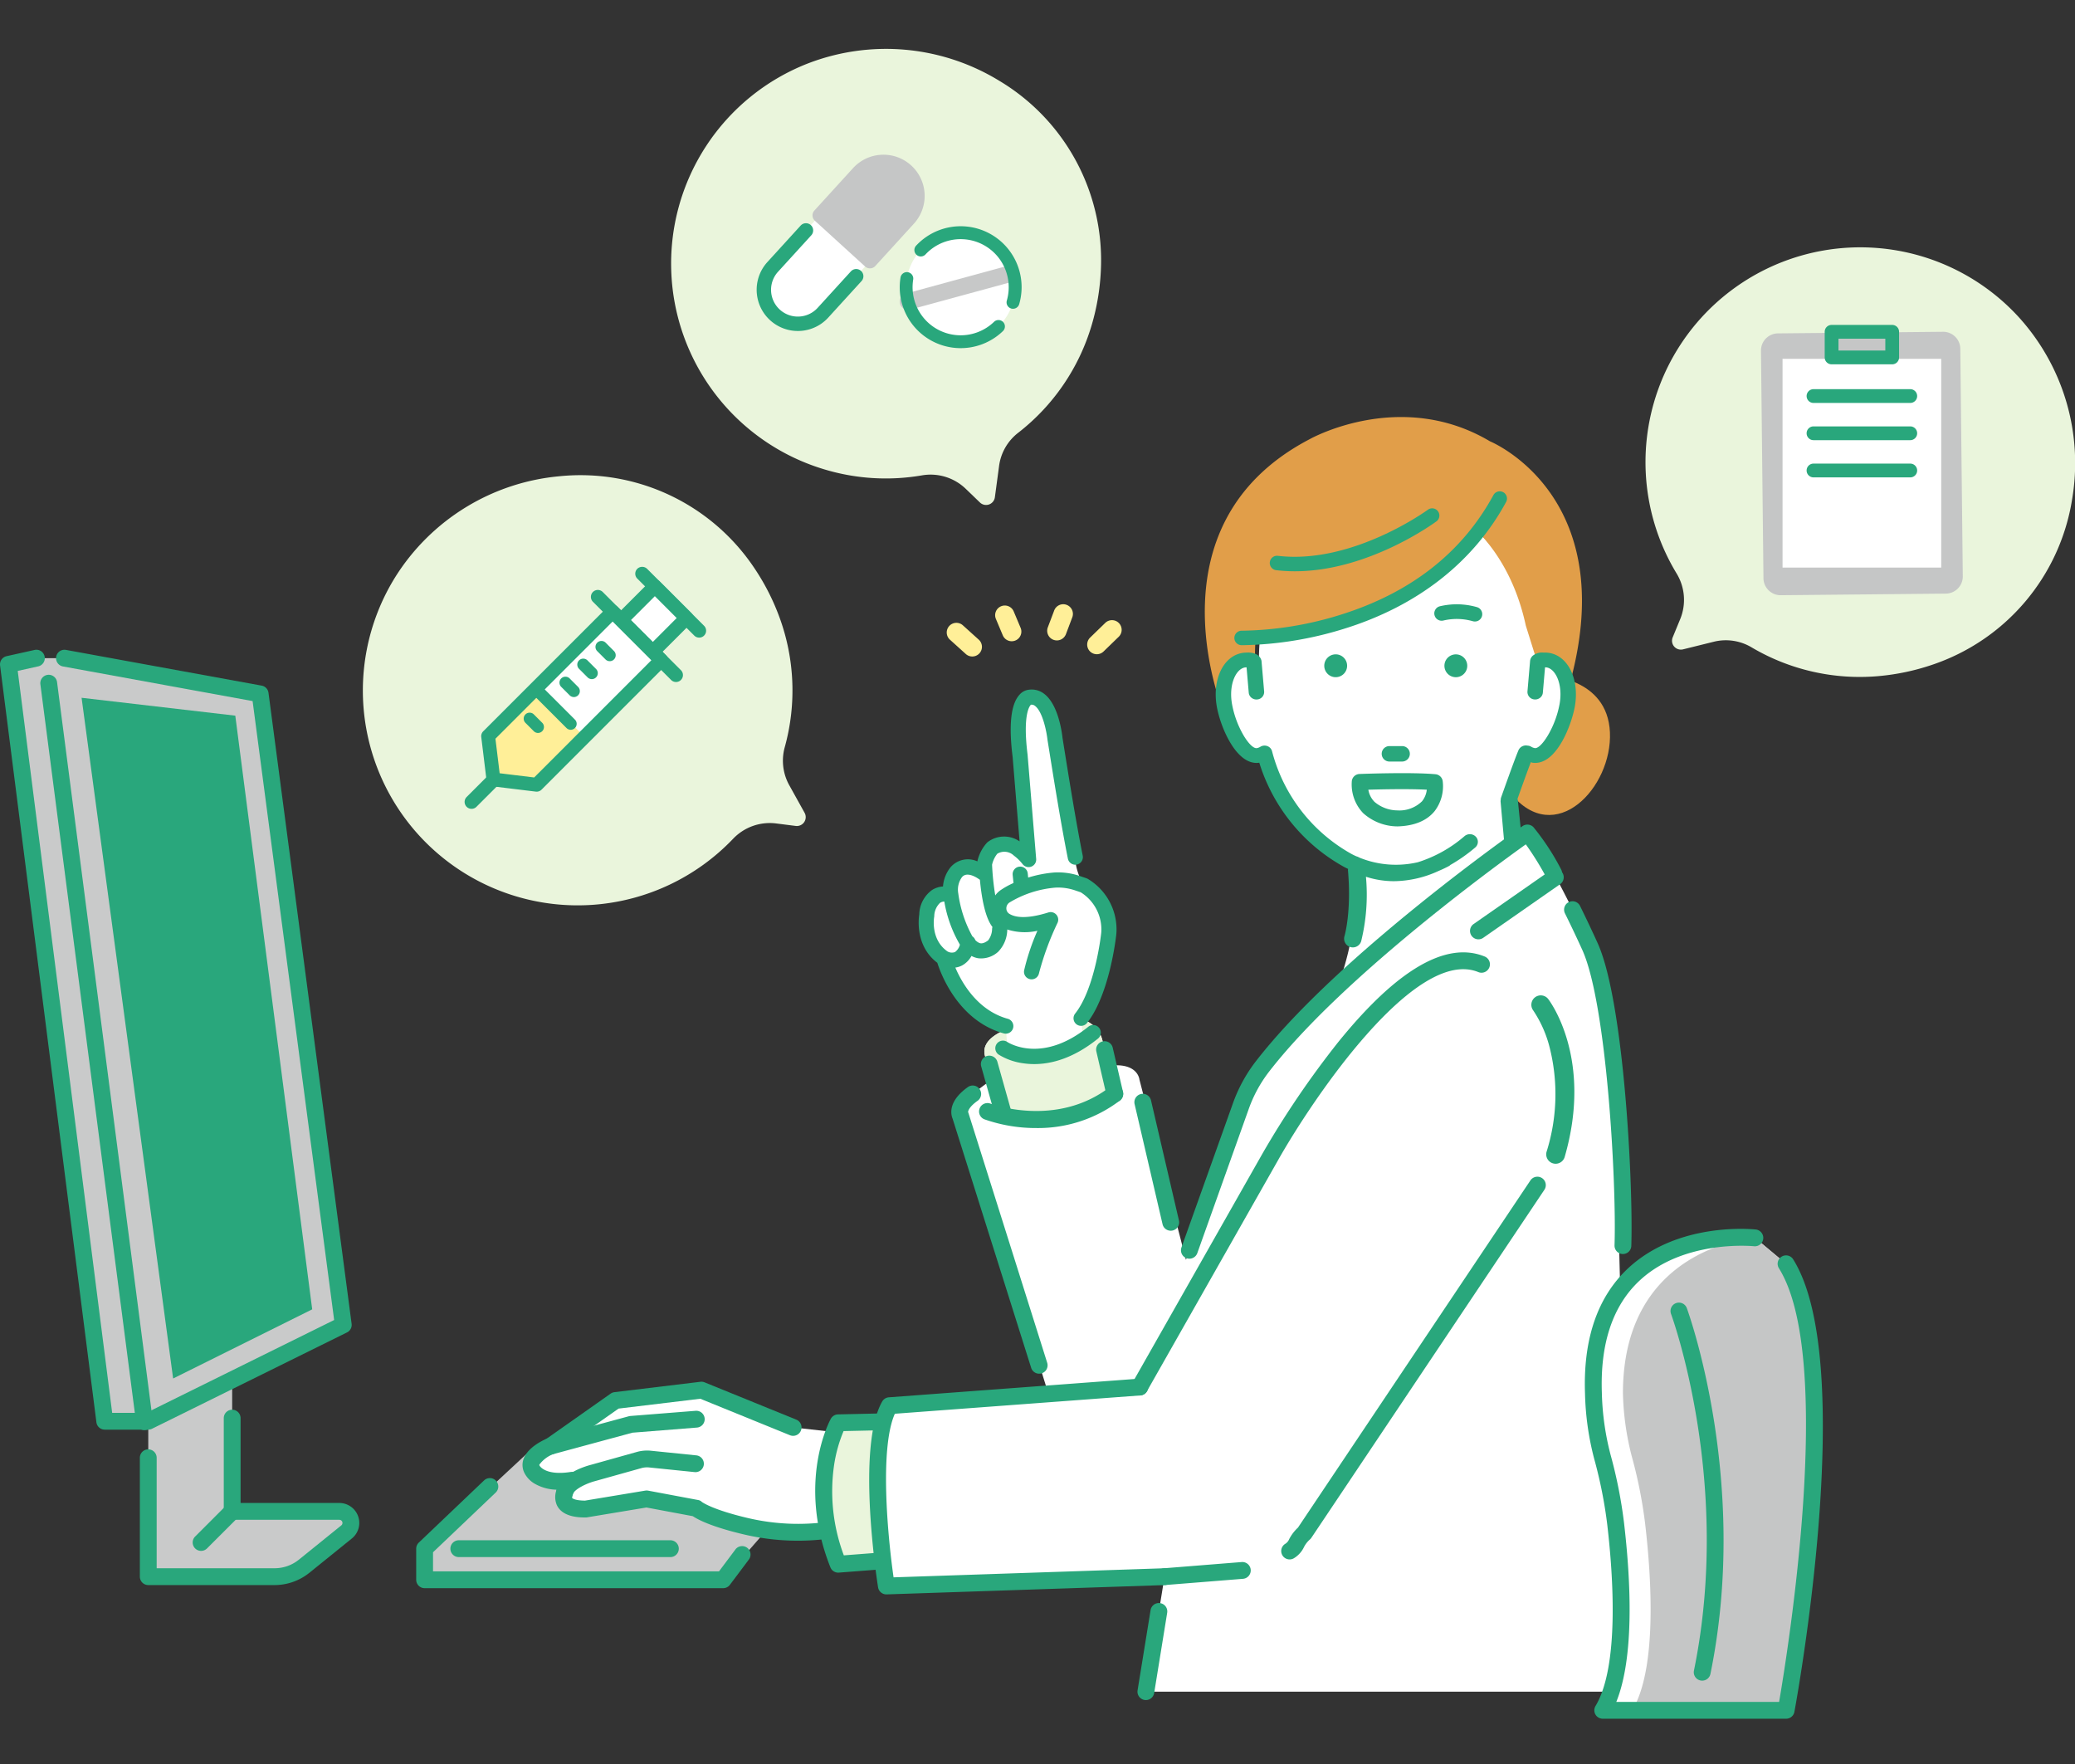 <svg xmlns="http://www.w3.org/2000/svg" xmlns:xlink="http://www.w3.org/1999/xlink" width="340" height="289" viewBox="0 0 340 289">
  <rect x="0" y="0" width="340" height="289" fill="#333333" stroke="none"/>
  <defs>
    <clipPath id="clip-path">
      <rect id="長方形_5298" data-name="長方形 5298" width="340" height="289" transform="translate(480 1418)" fill="#e2e2e2"/>
    </clipPath>
  </defs>
  <g id="マスクグループ_10856" data-name="マスクグループ 10856" transform="translate(-480 -1418)" clip-path="url(#clip-path)">
    <g id="アートワーク_133" data-name="アートワーク 133" transform="translate(650 1562.791)">
      <g id="グループ_42846" data-name="グループ 42846" transform="translate(-170 -136.79)">
        <path id="パス_109707" data-name="パス 109707" d="M87.653,228.918l-18.078,16.8v5.092H118.5l14.131-16.168Z" transform="translate(0 0)" fill="#c9caca"/>
        <path id="パス_109708" data-name="パス 109708" d="M118.5,252.194H69.575a1.378,1.378,0,0,1-1.378-1.378v-5.093a1.377,1.377,0,0,1,.428-1l10.694-10.185a1.377,1.377,0,1,1,1.9,1.995l-10.266,9.778v3.124h46.861l2.642-3.523a1.378,1.378,0,1,1,2.2,1.653l-3.055,4.074A1.379,1.379,0,0,1,118.5,252.194Z" transform="translate(0 0)" fill="#29a77c"/>
        <path id="パス_109709" data-name="パス 109709" d="M129.961,225.863l-15.023-6.111-14.089,1.7L90.24,228.918s-4.159,1.7-3.055,3.82c0,0,1.1,2.631,6.535,1.782,0,0-4.244,4.71,2.249,4.71l9.972-1.655,8.148,1.528s1.543,1.4,8.108,2.942a37.534,37.534,0,0,0,13.866.618l5.355-.759,2.292-14.513Z" transform="translate(0 0)" fill="#fff"/>
        <path id="パス_109710" data-name="パス 109710" d="M130.751,244.418a38.674,38.674,0,0,1-8.869-1.032c-5.329-1.255-7.547-2.438-8.358-2.987l-7.6-1.424-9.733,1.615a1.413,1.413,0,0,1-.225.019c-.945,0-3.821,0-4.743-2.073a3.354,3.354,0,0,1-.019-2.478,7.524,7.524,0,0,1-3.481-.918,4.324,4.324,0,0,1-1.781-1.8,2.883,2.883,0,0,1-.14-2.348c.667-1.817,3-2.956,3.763-3.286l10.488-7.384a1.387,1.387,0,0,1,.628-.242l14.089-1.7a1.378,1.378,0,0,1,.684.092l15.023,6.11a1.378,1.378,0,1,1-1.039,2.553l-14.692-5.976-13.391,1.613-10.325,7.269a1.357,1.357,0,0,1-.272.149,5.116,5.116,0,0,0-2.369,1.749.152.152,0,0,0,.015.159c.03.058.027.039.039.073.13.2,1.194,1.587,5.061.984a1.378,1.378,0,0,1,1.237,2.283,3.409,3.409,0,0,0-1,1.974s.331.42,2.114.436l9.858-1.636a1.376,1.376,0,0,1,.479,0l8.148,1.528a1.137,1.137,0,0,1,.656.318c.187.136,1.921,1.32,7.514,2.636a35.991,35.991,0,0,0,13.356.6,1.378,1.378,0,1,1,.387,2.728A39.077,39.077,0,0,1,130.751,244.418Zm-42.3-12.213Z" transform="translate(0 0)" fill="#29a77c"/>
        <path id="パス_109711" data-name="パス 109711" d="M92.532,237.766a1.355,1.355,0,0,1-.436-.072,1.377,1.377,0,0,1-.872-1.742c.872-2.614,4.77-3.752,5.543-3.953l7.584-2.124a6.172,6.172,0,0,1,2.3-.2l7.409.756a1.378,1.378,0,1,1-.279,2.741l-7.41-.756a3.385,3.385,0,0,0-1.275.109l-7.609,2.131c-1.358.358-3.361,1.305-3.647,2.164A1.38,1.38,0,0,1,92.532,237.766Z" transform="translate(0 0)" fill="#29a77c"/>
        <path id="パス_109712" data-name="パス 109712" d="M90.239,230.3a1.378,1.378,0,0,1-.359-2.708l13.155-3.565a1.418,1.418,0,0,1,.251-.044l10.694-.849a1.378,1.378,0,0,1,.218,2.748l-10.566.838L90.6,230.248A1.359,1.359,0,0,1,90.239,230.3Z" transform="translate(0 0)" fill="#29a77c"/>
        <g id="グループ_42827" data-name="グループ 42827" transform="translate(133.577 223.467)">
          <path id="パス_109713" data-name="パス 109713" d="M148.8,224.844l-11.458.255s-5.347,9.676,0,23.17l13.241-1.018Z" transform="translate(-133.577 -223.467)" fill="#eaf5dc"/>
          <path id="パス_109714" data-name="パス 109714" d="M137.344,249.647a1.377,1.377,0,0,1-1.28-.87c-5.523-13.939-.157-23.926.075-24.344a1.378,1.378,0,0,1,1.175-.711l11.458-.255a1.378,1.378,0,0,1,.061,2.755l-10.608.236a23.192,23.192,0,0,0-1.546,5.513,29.842,29.842,0,0,0,1.588,14.845l12.212-.939a1.378,1.378,0,0,1,.211,2.748l-13.24,1.018C137.415,249.646,137.379,249.647,137.344,249.647Z" transform="translate(-133.577 -223.467)" fill="#29a77c"/>
        </g>
        <path id="パス_109715" data-name="パス 109715" d="M109.846,247.1H75.177a1.378,1.378,0,1,1,0-2.756h34.669a1.378,1.378,0,0,1,0,2.756Z" transform="translate(0 0)" fill="#29a77c"/>
        <path id="パス_109716" data-name="パス 109716" d="M268.283,250.786l-2.356-29.506-.758-30.4c.331-10.159-.472-34.4-4.589-43.7,0,0-6.493-14.514-10.312-18.715,0,0-30,20.9-43.45,38.314a23.466,23.466,0,0,0-3.5,6.46l-8.426,23.591-.567,1.562L186.7,168.856s-.21-2.527-4.212-2.316l-1.824-3.952s-.914-6.578-12.075-3c0,0-10.109,1.685-6.529,6.739l.211,2.738s-3.918,2.657-5.054,4.422l14.572,46.868L145.747,222.3c-4.074,7.13-.509,29.536-.509,29.536l45.576-1.528-3.055,18.842h81.478Z" transform="translate(0 0)" fill="#fff"/>
        <path id="パス_109717" data-name="パス 109717" d="M219.146,153.692a45.19,45.19,0,0,0,2.315-23.993l25.467-14.944,2.736,25.888-34.1,24.625S209.891,171.017,219.146,153.692Z" transform="translate(0 0)" fill="#fff"/>
        <path id="パス_109718" data-name="パス 109718" d="M253.271,102.7s10.114.187,10.525,9.268-9,19-16.25,10.018Z" transform="translate(0 0)" fill="#e19e49"/>
        <path id="パス_109719" data-name="パス 109719" d="M204.1,100.157a5.6,5.6,0,0,1,2.187.453,36.39,36.39,0,0,1,.572-6.957c19.552-4.259,28.708-19.508,31.865-17.2,0,0,8.926,4.717,11.937,18.681l1.637,5.235a3.128,3.128,0,0,1,1.657-.209c2.4.387,3.812,3.7,3.161,7.388s-3.124,8.6-5.523,8.213a2.965,2.965,0,0,1-1.054-.4,28.318,28.318,0,0,1-13.295,17.409,17.115,17.115,0,0,1-16.433,0,28.322,28.322,0,0,1-13.295-17.409,2.973,2.973,0,0,1-1.054.4c-2.4.384-4.87-4.521-5.524-8.213S201.7,100.544,204.1,100.157Z" transform="translate(0 0)" fill="#fff"/>
        <path id="パス_109720" data-name="パス 109720" d="M200.289,106.9c-.651-3.692.765-7,3.162-7.387a5.6,5.6,0,0,1,2.187.453,36.389,36.389,0,0,1,.572-6.957c19.552-4.259,28.708-19.508,31.864-17.2,0,0,8.927,4.717,11.938,18.681l1.636,5.235a3.13,3.13,0,0,1,1.657-.209c2.245.362,3.629,3.287,3.261,6.69,10.217-32.686-12.415-41.9-12.415-41.9-14.664-8.72-29.47-.4-29.47-.4-27.38,14.2-13.995,45.332-13.995,45.332l.211.008A16.532,16.532,0,0,1,200.289,106.9Z" transform="translate(0 0)" fill="#e19e49"/>
        <path id="パス_109721" data-name="パス 109721" d="M228.968,127.388a8.464,8.464,0,0,1-5.6-2.166,6.788,6.788,0,0,1-1.874-5.133,1.31,1.31,0,0,1,1.259-1.285c.345-.014,8.483-.325,12.463.04a1.311,1.311,0,0,1,1.173,1.092,6.715,6.715,0,0,1-1.335,4.974c-1.284,1.56-3.312,2.394-6.027,2.478Zm.018-1.31h0Zm-4.777-4.7a3.705,3.705,0,0,0,1,1.981,5.859,5.859,0,0,0,3.751,1.409,5.288,5.288,0,0,0,4.053-1.5,3.632,3.632,0,0,0,.776-1.891C230.8,121.218,226.407,121.314,224.209,121.378Z" transform="translate(0 0)" fill="#29a77c"/>
        <path id="パス_109722" data-name="パス 109722" d="M238.55,102.947a1.871,1.871,0,1,0-1.873-1.872A1.871,1.871,0,0,0,238.55,102.947Z" transform="translate(0 0)" fill="#29a77c"/>
        <path id="パス_109723" data-name="パス 109723" d="M216.988,101.075A1.872,1.872,0,1,0,218.86,99.2,1.872,1.872,0,0,0,216.988,101.075Z" transform="translate(0 0)" fill="#29a77c"/>
        <path id="パス_109724" data-name="パス 109724" d="M227.665,116.763h2.08a1.265,1.265,0,1,0,0-2.531h-2.08a1.265,1.265,0,0,0,0,2.531Z" transform="translate(0 0)" fill="#29a77c"/>
        <path id="パス_109725" data-name="パス 109725" d="M253.839,98.965a4.005,4.005,0,0,0-.881-.045,2.436,2.436,0,0,0-1.816.514,1.367,1.367,0,0,0-.437.942l-.423,4.914a1.229,1.229,0,0,0,1.157,1.3,1.275,1.275,0,0,0,.916-.279,1.187,1.187,0,0,0,.45-.827l.358-4.153a1.322,1.322,0,0,1,.258.014c1.464.236,2.7,2.756,2.125,5.994a15.872,15.872,0,0,1-1.879,5.076c-.825,1.4-1.658,2.226-2.183,2.148a1.684,1.684,0,0,1-.592-.23,1.3,1.3,0,0,0-.614-.18,1.324,1.324,0,0,0-1.464.754c-.692,1.618-2.761,7.489-2.849,7.738a1.187,1.187,0,0,0-.062.4,1.131,1.131,0,0,0-.021.319l.656,7.33c.059.67.68.042,1.413.042.037,0,.076,0,.115,0,.781-.057,1.364-.454,1.3-1.158l-.655-6.42a1.173,1.173,0,0,0-.062-.277c.441-1.243,1.51-4.245,2.189-6.015.079.029.155.058.241.086a3.083,3.083,0,0,0,.467.037c3.638,0,5.984-6.348,6.5-9.244C258.82,103.328,256.975,99.471,253.839,98.965Z" transform="translate(0 0)" fill="#29a77c"/>
        <g id="グループ_42830" data-name="グループ 42830" transform="translate(235.016 90.995)">
          <g id="グループ_42828" data-name="グループ 42828" transform="translate(0.103 0.102)">
            <path id="パス_109726" data-name="パス 109726" d="M241.648,93.53a.952.952,0,0,1-.276-.044,9.961,9.961,0,0,0-4.92-.11.914.914,0,1,1-.465-1.767,11.66,11.66,0,0,1,5.943.137.914.914,0,0,1-.282,1.784Z" transform="translate(-235.119 -91.097)" fill="#29a77c"/>
            <path id="パス_109727" data-name="パス 109727" d="M241.65,93.716h0a1.078,1.078,0,0,1-.333-.052,9.709,9.709,0,0,0-4.815-.107,1.1,1.1,0,0,1-.561-2.129,11.9,11.9,0,0,1,6.048.14,1.1,1.1,0,0,1-.337,2.148Zm-3.052-.789a10.583,10.583,0,0,1,2.831.381.713.713,0,0,0,.22.035h0a.715.715,0,0,0,.693-.505.728.728,0,0,0-.469-.914,11.5,11.5,0,0,0-5.839-.134.727.727,0,1,0,.371,1.4A8.679,8.679,0,0,1,238.6,92.927Z" transform="translate(-235.119 -91.097)" fill="#29a77c"/>
          </g>
          <g id="グループ_42829" data-name="グループ 42829">
            <path id="パス_109728" data-name="パス 109728" d="M241.648,93.633a1.039,1.039,0,0,1-.308-.049,9.76,9.76,0,0,0-4.862-.109,1.016,1.016,0,1,1-.517-1.966,11.817,11.817,0,0,1,6,.139,1.017,1.017,0,0,1-.313,1.985Zm-3.011-.626a10.177,10.177,0,0,1,2.766.381.811.811,0,0,0,.495-1.545,11.612,11.612,0,0,0-5.885-.135.811.811,0,0,0,.413,1.569A8.647,8.647,0,0,1,238.637,93.007Z" transform="translate(-235.016 -90.995)" fill="#29a77c"/>
            <path id="パス_109729" data-name="パス 109729" d="M241.65,93.82h0a1.2,1.2,0,0,1-.364-.058,9.559,9.559,0,0,0-4.757-.106,1.2,1.2,0,1,1-.613-2.327,12.018,12.018,0,0,1,6.1.141,1.2,1.2,0,0,1-.368,2.35Zm-3.034-1h.021a10.334,10.334,0,0,1,2.825.391.345.345,0,0,0,.188.029.625.625,0,0,0,.191-1.219,11.39,11.39,0,0,0-5.78-.132.625.625,0,0,0-.445.762.629.629,0,0,0,.764.445A8.775,8.775,0,0,1,238.616,92.82Z" transform="translate(-235.016 -90.995)" fill="#29a77c"/>
          </g>
        </g>
        <path id="パス_109730" data-name="パス 109730" d="M220.877,69.128l25.432,3.747S238.364,93.3,202.237,96.716C202.237,96.716,205.2,69.777,220.877,69.128Z" transform="translate(0 0)" fill="#e19e49"/>
        <path id="パス_109731" data-name="パス 109731" d="M203.717,97.7c-.181,0-.291,0-.323,0a1.184,1.184,0,0,1,.053-2.367h0a56.706,56.706,0,0,0,16.071-2.573c11.583-3.589,20.056-10.2,25.186-19.649a1.183,1.183,0,1,1,2.08,1.129c-5.369,9.892-14.581,17.086-26.639,20.8A58.979,58.979,0,0,1,203.717,97.7Z" transform="translate(0 0)" fill="#29a77c"/>
        <path id="パス_109732" data-name="パス 109732" d="M212.182,85.591a26.107,26.107,0,0,1-3.048-.176,1.184,1.184,0,1,1,.277-2.351c12.218,1.439,24.48-7.495,24.6-7.586a1.184,1.184,0,0,1,1.408,1.9C234.932,77.743,224.177,85.591,212.182,85.591Z" transform="translate(0 0)" fill="#29a77c"/>
        <path id="パス_109733" data-name="パス 109733" d="M241.825,129.083a1.354,1.354,0,0,0-1.85-.1,21.557,21.557,0,0,1-7.642,4.275,15.874,15.874,0,0,1-9.47-.706c-.1-.05-.2-.094-.3-.146a1.341,1.341,0,0,0-.3-.109,10.483,10.483,0,0,1-1.112-.564,27.057,27.057,0,0,1-12.719-16.657,1.227,1.227,0,0,0-.755-.838,1.314,1.314,0,0,0-1.152.1,1.67,1.67,0,0,1-.587.228c-.526.087-1.369-.725-2.184-2.105a15.871,15.871,0,0,1-1.882-5.117c-.571-3.239.659-5.759,2.121-5.995a1.352,1.352,0,0,1,.263-.014l.358,4.153a1.19,1.19,0,0,0,.449.827,1.274,1.274,0,0,0,.916.279,1.229,1.229,0,0,0,1.158-1.3l-.432-5.006,0-.021c-.361-1.566-2.455-1.353-2.466-1.35a4.179,4.179,0,0,0-.661.053c-3.134.506-4.978,4.362-4.2,8.779.617,3.494,3.289,9.772,6.963,9.207A29.476,29.476,0,0,0,219.8,133.784a11.956,11.956,0,0,0,1.086.567,1.4,1.4,0,0,0-.008.311c.58,6.772-.557,10.64-.576,10.7a1.43,1.43,0,0,0,2.733.844,32.043,32.043,0,0,0,.782-10.568,14.943,14.943,0,0,0,4.582.728,17.856,17.856,0,0,0,7.332-1.683,19.508,19.508,0,0,0,1.843-.883l-.024-.038a26.609,26.609,0,0,0,4.169-2.914A1.212,1.212,0,0,0,241.825,129.083Z" transform="translate(0 0)" fill="#29a77c"/>
        <path id="パス_109734" data-name="パス 109734" d="M180.667,162.588s-.914-6.578-12.075-3c0,0-10.109,1.685-6.529,6.739l2.217,7.737,4.262.259a24.183,24.183,0,0,0,11.217-2.011l3.221-1.421Z" transform="translate(0 0)" fill="#eaf5dc"/>
        <path id="パス_109735" data-name="パス 109735" d="M55.6,239.612H38.043V217.843l-13.749,7v25.462H45a7.69,7.69,0,0,0,4.832-1.707l6.959-5.621A1.893,1.893,0,0,0,55.6,239.612Z" transform="translate(0 0)" fill="#c9caca"/>
        <path id="パス_109736" data-name="パス 109736" d="M45,251.684H24.294a1.377,1.377,0,0,1-1.378-1.377V230.828a1.377,1.377,0,1,1,2.755,0v18.1H45a6.33,6.33,0,0,0,3.966-1.4l6.959-5.621a.515.515,0,0,0-.323-.915H38.043a1.378,1.378,0,0,1-1.378-1.378V224.335a1.378,1.378,0,1,1,2.756,0v13.9H55.6a3.271,3.271,0,0,1,2.055,5.815l-6.96,5.621A9.1,9.1,0,0,1,45,251.684Z" transform="translate(0 0)" fill="#29a77c"/>
        <path id="パス_109737" data-name="パス 109737" d="M194.888,198.215a1.38,1.38,0,0,1-1.3-1.842l8.425-23.592a24.828,24.828,0,0,1,3.712-6.839c5.643-7.307,14.726-16.027,26.994-25.917,9.113-7.347,16.683-12.632,16.759-12.684a1.376,1.376,0,0,1,1.806.2,39.428,39.428,0,0,1,4.515,6.9,1.378,1.378,0,0,1-2.412,1.332,48.9,48.9,0,0,0-3.374-5.44c-5.391,3.852-30.344,22.059-42.107,37.289a22.074,22.074,0,0,0-3.3,6.081L196.186,197.3A1.378,1.378,0,0,1,194.888,198.215Z" transform="translate(0 0)" fill="#29a77c"/>
        <path id="パス_109738" data-name="パス 109738" d="M265.928,197.45h-.046a1.378,1.378,0,0,1-1.332-1.422c.338-10.38-1.286-39.384-5.23-48.284-.01-.023-1.231-2.748-2.9-6.121a1.378,1.378,0,0,1,2.471-1.22c1.688,3.423,2.929,6.192,2.942,6.22,4.284,9.671,5.794,39.45,5.466,49.494A1.378,1.378,0,0,1,265.928,197.45Z" transform="translate(0 0)" fill="#29a77c"/>
        <path id="パス_109739" data-name="パス 109739" d="M269.236,270.526a1.378,1.378,0,0,1-1.375-1.306l-.953-18.338-2.018-23.027a1.378,1.378,0,0,1,2.745-.24l2.02,23.051,0,.048.954,18.362a1.378,1.378,0,0,1-1.3,1.448Z" transform="translate(0 0)" fill="#29a77c"/>
        <path id="パス_109740" data-name="パス 109740" d="M187.761,270.526a1.407,1.407,0,0,1-.223-.018,1.377,1.377,0,0,1-1.139-1.581l2.127-13.118a1.378,1.378,0,1,1,2.72.441l-2.127,13.119A1.379,1.379,0,0,1,187.761,270.526Z" transform="translate(0 0)" fill="#29a77c"/>
        <path id="パス_109741" data-name="パス 109741" d="M145.237,253.212a1.377,1.377,0,0,1-1.36-1.161c-.149-.935-3.592-22.972.674-30.436a1.377,1.377,0,0,1,1.093-.691l40.994-3.055a1.378,1.378,0,1,1,.205,2.748l-40.218,3c-2.53,5.7-1.16,20.177-.208,26.8l44.351-1.487a1.378,1.378,0,1,1,.092,2.755l-45.576,1.527Z" transform="translate(0 0)" fill="#29a77c"/>
        <path id="パス_109742" data-name="パス 109742" d="M186.74,220.621a1.379,1.379,0,0,1-1.2-2.058l21.388-37.684a149.886,149.886,0,0,1,12.285-18.072c9.635-11.933,17.728-16.676,24.061-14.1a1.378,1.378,0,1,1-1.039,2.553c-10.355-4.219-27.264,20.927-32.907,30.971l-21.391,37.689A1.378,1.378,0,0,1,186.74,220.621Z" transform="translate(0 0)" fill="#29a77c"/>
        <path id="パス_109743" data-name="パス 109743" d="M190.813,251.684a1.378,1.378,0,0,1-.109-2.751l12.731-1.019a1.378,1.378,0,1,1,.22,2.747l-12.731,1.019C190.887,251.683,190.85,251.684,190.813,251.684Z" transform="translate(0 0)" fill="#29a77c"/>
        <path id="パス_109744" data-name="パス 109744" d="M211.313,247.483a1.378,1.378,0,0,1-.747-2.536,1.623,1.623,0,0,0,.673-.784,6.8,6.8,0,0,1,1.436-1.887l38.1-56.9a1.378,1.378,0,0,1,2.29,1.533l-38.193,57.035a1.382,1.382,0,0,1-.218.253,4.148,4.148,0,0,0-1,1.285,4.307,4.307,0,0,1-1.6,1.782A1.375,1.375,0,0,1,211.313,247.483Z" transform="translate(0 0)" fill="#29a77c"/>
        <g id="グループ_42831" data-name="グループ 42831" transform="translate(0 98.449)">
          <path id="パス_109745" data-name="パス 109745" d="M42.626,105.683,10.544,99.827H5.961l-4.583,1.018,15.786,124h7.129l31.955-15.786Z" transform="translate(0 -98.449)" fill="#c9caca"/>
          <path id="パス_109746" data-name="パス 109746" d="M24.294,226.223h-7.13a1.379,1.379,0,0,1-1.367-1.205l-15.786-124A1.378,1.378,0,0,1,1.079,99.5l4.583-1.019a1.378,1.378,0,0,1,.6,2.691l-3.357.745,15.475,121.55h5.594L54.753,208.26l-13.362-101.4L10.3,101.182a1.378,1.378,0,0,1,.495-2.711l32.082,5.856a1.379,1.379,0,0,1,1.118,1.176L57.614,208.878a1.375,1.375,0,0,1-.755,1.415L24.9,226.08A1.377,1.377,0,0,1,24.294,226.223Z" transform="translate(0 -98.449)" fill="#29a77c"/>
        </g>
        <path id="パス_109747" data-name="パス 109747" d="M51.156,206.512,28.368,217.842l-15-111.523,25.186,2.928Z" transform="translate(0 0)" fill="#29a77c"/>
        <path id="パス_109748" data-name="パス 109748" d="M181.654,145.068a6.412,6.412,0,0,0,.045-.8,8.446,8.446,0,0,0-3.922-7.111l-.157-.1a9.705,9.705,0,0,1-1.291-3.238c-1.149-5.687-2.833-17.319-3.247-20.74,0,0-2.1-8.147-4.374-6.85,0,0-2.864.586-1.555,9.628l1.4,16.959s-3.045-4.067-5.95-1.891a6.044,6.044,0,0,0-1.455,4.112s-2.8-2.132-4.476-.125a4.642,4.642,0,0,0-.873,3.677s-3.459-1.188-3.947,3.409c0,0-.826,4.547,2.8,6.97,0,0,2.34,8.977,10.153,11.136l.289,4.035c8.623,2.739,12.309-2.468,12.309-2.468l-.269-2.851C180.646,154.407,181.654,145.068,181.654,145.068Z" transform="translate(0 0)" fill="#fff"/>
        <g id="グループ_42832" data-name="グループ 42832" transform="translate(163.086 159.93)">
          <path id="パス_109749" data-name="パス 109749" d="M167.774,165.891a10,10,0,0,1-3.958-1.38.932.932,0,0,1,1.043-1.546c.241.159,5.892,3.77,13.673-2.508a.932.932,0,0,1,1.171,1.451C174.842,165.83,170.636,166.3,167.774,165.891Z" transform="translate(-163.086 -159.93)" fill="#29a77c"/>
          <path id="パス_109750" data-name="パス 109750" d="M169.464,166.331a12.21,12.21,0,0,1-1.735-.123h0a10.275,10.275,0,0,1-4.092-1.432,1.253,1.253,0,0,1-.334-1.74,1.255,1.255,0,0,1,1.735-.337c.228.15,5.7,3.639,13.293-2.492a1.253,1.253,0,0,1,1.574,1.951C175.814,165.457,172.173,166.331,169.464,166.331Zm-1.644-.757c2.645.378,6.818.009,11.681-3.915a.612.612,0,0,0-.768-.953c-7.957,6.42-13.806,2.688-14.051,2.526a.612.612,0,0,0-.686,1.014,9.758,9.758,0,0,0,3.824,1.328Z" transform="translate(-163.086 -159.93)" fill="#29a77c"/>
        </g>
        <path id="パス_109751" data-name="パス 109751" d="M164.333,175.639a1.378,1.378,0,0,1-1.325-1.005l-2.225-7.9a1.378,1.378,0,1,1,2.652-.747l2.225,7.9a1.376,1.376,0,0,1-.952,1.7A1.353,1.353,0,0,1,164.333,175.639Z" transform="translate(0 0)" fill="#29a77c"/>
        <path id="パス_109752" data-name="パス 109752" d="M182.666,172.583a1.377,1.377,0,0,1-1.341-1.067l-1.688-7.275a1.378,1.378,0,0,1,2.684-.623l1.688,7.275a1.378,1.378,0,0,1-1.031,1.654A1.4,1.4,0,0,1,182.666,172.583Z" transform="translate(0 0)" fill="#29a77c"/>
        <path id="パス_109753" data-name="パス 109753" d="M169.833,176.809a25.457,25.457,0,0,1-8.545-1.435,1.378,1.378,0,0,1,1-2.568c.124.047,10.758,4.021,19.544-2.7A1.378,1.378,0,0,1,183.5,172.3,22.133,22.133,0,0,1,169.833,176.809Z" transform="translate(0 0)" fill="#29a77c"/>
        <path id="パス_109754" data-name="パス 109754" d="M170.275,217.056a1.379,1.379,0,0,1-1.314-.963l-12.878-40.838c-.275-.663-.8-2.821,2.534-5.176a1.378,1.378,0,0,1,1.589,2.251c-1.369.967-1.6,1.669-1.57,1.885a1.389,1.389,0,0,1,.053.14l12.9,40.909a1.378,1.378,0,0,1-1.314,1.792Zm-11.691-42.948h0Zm0,0h0Zm0,0v0Zm0,0v0Zm0,0v0Z" transform="translate(0 0)" fill="#29a77c"/>
        <path id="パス_109755" data-name="パス 109755" d="M191.832,193.631a1.377,1.377,0,0,1-1.341-1.065l-4.583-19.691a1.378,1.378,0,0,1,2.684-.625l4.583,19.691a1.377,1.377,0,0,1-1.03,1.654A1.35,1.35,0,0,1,191.832,193.631Z" transform="translate(0 0)" fill="#29a77c"/>
        <g id="グループ_42833" data-name="グループ 42833" transform="translate(240.869 134.35)">
          <path id="パス_109756" data-name="パス 109756" d="M242.249,145.89a1.378,1.378,0,0,1-.789-2.508l12.6-8.785a1.378,1.378,0,0,1,1.576,2.261l-12.6,8.785A1.371,1.371,0,0,1,242.249,145.89Z" transform="translate(-240.869 -134.349)" fill="#29a77c"/>
        </g>
        <path id="パス_109757" data-name="パス 109757" d="M23.655,226.307a1.38,1.38,0,0,1-1.351-1.2L6.618,104.121a1.378,1.378,0,1,1,2.733-.354L25.037,224.751a1.378,1.378,0,0,1-1.189,1.544A1.408,1.408,0,0,1,23.655,226.307Z" transform="translate(0 0)" fill="#29a77c"/>
        <path id="パス_109758" data-name="パス 109758" d="M292.645,199.043,287.57,194.8s-27.5-3.055-26.481,25.462a45.016,45.016,0,0,0,1.474,10.433,76.109,76.109,0,0,1,2.16,10.9c1.059,9.049,1.976,23.8-2.106,30.608h30.045S303.076,215.73,292.645,199.043Z" transform="translate(0 0)" fill="#fff"/>
        <path id="パス_109759" data-name="パス 109759" d="M292.645,199.043,287.57,194.8s-21.643,1.274-21.643,25.462a45.016,45.016,0,0,0,1.474,10.433,76.109,76.109,0,0,1,2.16,10.9c1.059,9.049,1.976,23.8-2.106,30.608h25.207S303.076,215.73,292.645,199.043Z" transform="translate(0 0)" fill="#c5c6c6"/>
        <path id="パス_109760" data-name="パス 109760" d="M292.662,273.581H262.617a1.377,1.377,0,0,1-1.181-2.086c3.93-6.552,2.889-21.445,1.919-29.739a74.435,74.435,0,0,0-2.123-10.7,46.137,46.137,0,0,1-1.52-10.763c-.316-8.969,2.072-15.881,7.1-20.544,8.22-7.626,20.4-6.37,20.912-6.314a1.378,1.378,0,0,1-.3,2.739h0c-.113-.013-11.468-1.161-18.749,5.609-4.407,4.1-6.494,10.3-6.2,18.434v.049a44.118,44.118,0,0,0,1.426,10.075,77.045,77.045,0,0,1,2.2,11.1c1.121,9.58,1.723,22.021-1.265,29.389h26.679c1.381-8.014,9.2-56.283-.03-71.051a1.378,1.378,0,1,1,2.337-1.461c10.593,16.945.633,71.813.2,74.14A1.377,1.377,0,0,1,292.662,273.581Z" transform="translate(0 0)" fill="#29a77c"/>
        <path id="パス_109761" data-name="パス 109761" d="M32.951,246.083a1.378,1.378,0,0,1-.975-2.353l5.093-5.092a1.378,1.378,0,0,1,1.948,1.949l-5.092,5.092A1.375,1.375,0,0,1,32.951,246.083Z" transform="translate(0 0)" fill="#29a77c"/>
        <path id="パス_109762" data-name="パス 109762" d="M278.914,267.344a1.4,1.4,0,0,1-.278-.029,1.377,1.377,0,0,1-1.073-1.626c6.332-30.918-3.658-58.168-3.76-58.439a1.378,1.378,0,0,1,2.58-.968c.105.279,10.377,28.238,3.88,59.96A1.38,1.38,0,0,1,278.914,267.344Z" transform="translate(0 0)" fill="#29a77c"/>
        <path id="パス_109763" data-name="パス 109763" d="M132.363,2.4a35.191,35.191,0,0,0,2.8,66.524,34.824,34.824,0,0,0,15.916.953,8.3,8.3,0,0,1,7.14,2.183l2.348,2.262a1.454,1.454,0,0,0,2.449-.853l.69-5.14a8.234,8.234,0,0,1,3.143-5.437,34.8,34.8,0,0,0,12.036-17.652,37.555,37.555,0,0,0,1.49-8.817A34.251,34.251,0,0,0,163.7,5.212,35.555,35.555,0,0,0,132.363,2.4Z" transform="translate(0 0)" fill="#eaf5dc"/>
        <path id="パス_109764" data-name="パス 109764" d="M148.876,27.843,134.847,43.229a5.57,5.57,0,0,1-7.868.363h0a5.569,5.569,0,0,1-.363-7.868l14.029-15.386a5.57,5.57,0,0,1,7.868-.363h0A5.569,5.569,0,0,1,148.876,27.843Z" transform="translate(0 0)" fill="#fff"/>
        <path id="パス_109765" data-name="パス 109765" d="M134.557,45.04a6.751,6.751,0,0,1-8.813-10.111l5.446-5.973a1.18,1.18,0,0,1,1.744,1.59l-5.446,5.973a4.389,4.389,0,0,0,6.487,5.915l5.446-5.973a1.18,1.18,0,1,1,1.744,1.59l-5.446,5.973A6.807,6.807,0,0,1,134.557,45.04Z" transform="translate(0 0)" fill="#29a77c"/>
        <g id="グループ_42834" data-name="グループ 42834" transform="translate(133.134 17.341)">
          <path id="パス_109766" data-name="パス 109766" d="M140.645,20.338l-6.332,6.944,8.231,7.5,6.332-6.944a5.569,5.569,0,0,0-.363-7.868h0A5.57,5.57,0,0,0,140.645,20.338Z" transform="translate(-133.134 -17.341)" fill="#c5c6c6"/>
          <path id="パス_109767" data-name="パス 109767" d="M143.215,35.758a1.18,1.18,0,0,1-1.466-.1l-8.231-7.5a1.181,1.181,0,0,1-.076-1.667l6.331-6.944a6.749,6.749,0,0,1,9.975,9.095l-6.332,6.944A1.159,1.159,0,0,1,143.215,35.758ZM135.98,27.2l6.488,5.915L148,27.048a4.389,4.389,0,1,0-6.487-5.915h0Zm4.665-6.867,0,0Z" transform="translate(-133.134 -17.341)" fill="#c5c6c6"/>
        </g>
        <circle id="楕円形_3203" data-name="楕円形 3203" cx="8.927" cy="8.927" r="8.927" transform="translate(144.801 39.721) rotate(-48.012)" fill="#fff"/>
        <path id="パス_109768" data-name="パス 109768" d="M166.3,37.964a1.332,1.332,0,0,1-.416.193l-16.735,4.562a1.361,1.361,0,1,1-.716-2.627l16.735-4.562a1.362,1.362,0,0,1,1.132,2.434Z" transform="translate(0 0)" fill="#c7c8c8"/>
        <path id="パス_109769" data-name="パス 109769" d="M163.087,47.266a9.983,9.983,0,0,1-15.307-5.584,9.9,9.9,0,0,1-.226-4.214,1.052,1.052,0,0,1,2.078.336,7.878,7.878,0,0,0,13.244,6.923,1.052,1.052,0,1,1,1.463,1.513A9.916,9.916,0,0,1,163.087,47.266Z" transform="translate(0 0)" fill="#29a77c"/>
        <path id="パス_109770" data-name="パス 109770" d="M166.584,42.4a1.053,1.053,0,0,1-1.61-1.16,7.876,7.876,0,0,0-13.34-7.542,1.053,1.053,0,0,1-1.545-1.43A9.981,9.981,0,0,1,167,41.832,1.051,1.051,0,0,1,166.584,42.4Z" transform="translate(0 0)" fill="#29a77c"/>
        <path id="パス_109771" data-name="パス 109771" d="M64.792,86.5a35.195,35.195,0,0,0,55.329,42.92,8.3,8.3,0,0,1,7.03-2.517l3.234.411a1.454,1.454,0,0,0,1.454-2.147l-2.518-4.533a8.136,8.136,0,0,1-.531-1.159,8.29,8.29,0,0,1-.2-5.079,34.789,34.789,0,0,0-.9-21.346,37.554,37.554,0,0,0-4.073-7.96A34.251,34.251,0,0,0,91.6,70.03,35.556,35.556,0,0,0,64.792,86.5Z" transform="translate(0 0)" fill="#eaf5dc"/>
        <path id="パス_109772" data-name="パス 109772" d="M330.6,43.757a35.194,35.194,0,0,0-55.874,42.207,8.3,8.3,0,0,1,.594,7.443l-1.241,3.015a1.454,1.454,0,0,0,1.694,1.964l5.033-1.248a8.245,8.245,0,0,1,6.212.925,34.8,34.8,0,0,0,20.841,4.7,37.62,37.62,0,0,0,8.747-1.854,34.253,34.253,0,0,0,22.9-26.979A35.553,35.553,0,0,0,330.6,43.757Z" transform="translate(0 0)" fill="#eaf5dc"/>
        <path id="パス_109773" data-name="パス 109773" d="M321.206,49.083a2.811,2.811,0,0,0-2.885-2.726l-26.943.261a2.81,2.81,0,0,0-2.832,2.781l.408,37.39a2.811,2.811,0,0,0,2.886,2.725l26.943-.261a2.809,2.809,0,0,0,2.831-2.781Z" transform="translate(0 0)" fill="#c5c6c6"/>
        <rect id="長方形_5729" data-name="長方形 5729" width="25.997" height="34.202" transform="translate(292.081 50.786)" fill="#fff"/>
        <path id="パス_109774" data-name="パス 109774" d="M313.008,58.013H297.152a1.128,1.128,0,0,1,0-2.256h15.856a1.128,1.128,0,0,1,0,2.256Z" transform="translate(0 0)" fill="#29a77c"/>
        <path id="パス_109775" data-name="パス 109775" d="M313.008,64.111H297.152a1.128,1.128,0,0,1,0-2.256h15.856a1.128,1.128,0,0,1,0,2.256Z" transform="translate(0 0)" fill="#29a77c"/>
        <path id="パス_109776" data-name="パス 109776" d="M313.008,70.209H297.152a1.128,1.128,0,0,1,0-2.256h15.856a1.128,1.128,0,0,1,0,2.256Z" transform="translate(0 0)" fill="#29a77c"/>
        <path id="パス_109777" data-name="パス 109777" d="M310.045,51.686h-9.93a1.128,1.128,0,0,1-1.128-1.128v-4.2a1.128,1.128,0,0,1,1.128-1.128h9.93a1.128,1.128,0,0,1,1.128,1.128v4.2A1.128,1.128,0,0,1,310.045,51.686Zm-8.8-2.256h7.674V47.485h-7.674Z" transform="translate(0 0)" fill="#29a77c"/>
        <g id="グループ_42844" data-name="グループ 42844" transform="translate(76.127 84.865)">
          <g id="グループ_42836" data-name="グループ 42836" transform="translate(27.961)">
            <g id="グループ_42835" data-name="グループ 42835">
              <path id="パス_109778" data-name="パス 109778" d="M114.56,96.3a.973.973,0,0,1-.69-.286l-9.335-9.335a.976.976,0,1,1,1.38-1.381l9.335,9.335a.977.977,0,0,1-.69,1.667Z" transform="translate(-104.088 -84.865)" fill="#29a77c"/>
              <path id="パス_109779" data-name="パス 109779" d="M114.56,96.462a1.126,1.126,0,0,1-.8-.333l-9.336-9.335a1.136,1.136,0,0,1,0-1.607,1.162,1.162,0,0,1,1.607,0l9.336,9.335a1.136,1.136,0,0,1-.8,1.94Zm-9.335-11.288a.816.816,0,0,0-.577,1.393l9.335,9.336a.836.836,0,0,0,1.154,0,.816.816,0,0,0,0-1.154L105.8,85.413A.813.813,0,0,0,105.225,85.174Z" transform="translate(-104.088 -84.865)" fill="#29a77c"/>
            </g>
          </g>
          <g id="グループ_42838" data-name="グループ 42838" transform="translate(20.689 3.781)">
            <g id="グループ_42837" data-name="グループ 42837">
              <path id="パス_109780" data-name="パス 109780" d="M110.768,103.574a.973.973,0,0,1-.69-.286L97.262,90.472a.976.976,0,0,1,1.38-1.381l12.817,12.817a.976.976,0,0,1-.691,1.666Z" transform="translate(-96.816 -88.646)" fill="#29a77c"/>
              <path id="パス_109781" data-name="パス 109781" d="M110.768,103.734a1.131,1.131,0,0,1-.8-.332L97.149,90.585a1.136,1.136,0,0,1,1.606-1.607l12.817,12.817a1.136,1.136,0,0,1-.8,1.939ZM97.952,88.966a.816.816,0,0,0-.577,1.393l12.816,12.816a.836.836,0,0,0,1.154,0,.814.814,0,0,0,0-1.154L98.529,89.205A.814.814,0,0,0,97.952,88.966Z" transform="translate(-96.816 -88.646)" fill="#29a77c"/>
            </g>
          </g>
          <g id="グループ_42840" data-name="グループ 42840" transform="translate(24.504 2.079)">
            <rect id="長方形_5730" data-name="長方形 5730" width="7.335" height="7.823" transform="translate(6.668 1.121) rotate(45)" fill="#fff"/>
            <g id="グループ_42839" data-name="グループ 42839">
              <path id="パス_109782" data-name="パス 109782" d="M106.954,99.759a.975.975,0,0,1-.69-.285l-5.187-5.187a.977.977,0,0,1,0-1.381l5.532-5.532a.976.976,0,0,1,.69-.285h0a.977.977,0,0,1,.691.285l5.186,5.187a.976.976,0,0,1,0,1.38l-5.532,5.533A.976.976,0,0,1,106.954,99.759ZM103.148,93.6l3.806,3.806,4.151-4.152L107.3,89.445Z" transform="translate(-100.631 -86.944)" fill="#29a77c"/>
              <path id="パス_109783" data-name="パス 109783" d="M106.954,99.92a1.149,1.149,0,0,1-.8-.333L100.964,94.4a1.136,1.136,0,0,1,0-1.607l5.532-5.532a1.176,1.176,0,0,1,1.607,0l5.186,5.186a1.137,1.137,0,0,1,0,1.608l-5.532,5.532A1.147,1.147,0,0,1,106.954,99.92Zm.345-12.671a.82.82,0,0,0-.576.239L101.19,93.02a.816.816,0,0,0,0,1.154l5.187,5.186a.844.844,0,0,0,1.154,0l5.531-5.532a.816.816,0,0,0,0-1.154l-5.186-5.186A.821.821,0,0,0,107.3,87.249Zm-.345,10.314a.159.159,0,0,1-.113-.047l-3.806-3.806a.161.161,0,0,1-.047-.113.157.157,0,0,1,.047-.113l4.151-4.152a.166.166,0,0,1,.227,0l3.805,3.806a.159.159,0,0,1,0,.226l-4.151,4.152A.161.161,0,0,1,106.954,97.563ZM103.375,93.6l3.579,3.579,3.924-3.925L107.3,89.672Z" transform="translate(-100.631 -86.944)" fill="#29a77c"/>
            </g>
          </g>
          <g id="グループ_42842" data-name="グループ 42842" transform="translate(2.721 6.213)">
            <path id="パス_109784" data-name="パス 109784" d="M108.337,100.166l-7.952-7.952-20.4,20.4.864,7.088,7.088.864Z" transform="translate(-78.848 -91.078)" fill="#fff"/>
            <path id="パス_109785" data-name="パス 109785" d="M95.389,112.328l-7.952-7.952-7.452,8.238.864,7.088,7.088.864Z" transform="translate(-78.848 -91.078)" fill="#ffef98"/>
            <g id="グループ_42841" data-name="グループ 42841">
              <path id="パス_109786" data-name="パス 109786" d="M87.937,121.542a1.168,1.168,0,0,1-.118-.007l-7.088-.865a.975.975,0,0,1-.851-.851l-.864-7.088a.971.971,0,0,1,.279-.808l20.4-20.4a.976.976,0,0,1,1.38,0l7.953,7.953a.976.976,0,0,1,0,1.38l-20.4,20.4A.977.977,0,0,1,87.937,121.542Zm-6.211-2.717,5.857.714,19.373-19.373-6.572-6.572L81.011,112.967Z" transform="translate(-78.848 -91.078)" fill="#29a77c"/>
              <path id="パス_109787" data-name="パス 109787" d="M87.937,121.7a1.259,1.259,0,0,1-.137-.008l-7.089-.865a1.132,1.132,0,0,1-.99-.99l-.864-7.088a1.132,1.132,0,0,1,.324-.942l20.4-20.4a1.138,1.138,0,0,1,1.607,0l7.952,7.953a1.136,1.136,0,0,1,0,1.607l-20.4,20.4A1.14,1.14,0,0,1,87.937,121.7Zm12.447-30.3a.817.817,0,0,0-.577.239l-20.4,20.4a.809.809,0,0,0-.233.676l.864,7.088a.814.814,0,0,0,.711.711l7.088.865a.829.829,0,0,0,.676-.233l20.4-20.4a.816.816,0,0,0,0-1.154l-7.953-7.952A.814.814,0,0,0,100.384,91.4Zm-12.8,28.3h-.019l-5.858-.714a.161.161,0,0,1-.14-.14l-.714-5.858a.16.16,0,0,1,.046-.132l19.373-19.373a.159.159,0,0,1,.226,0l6.572,6.572a.159.159,0,0,1,0,.226L87.7,119.652A.156.156,0,0,1,87.583,119.7Zm-5.714-1.018,5.656.689,19.2-19.2-6.345-6.345-19.2,19.2Z" transform="translate(-78.848 -91.078)" fill="#29a77c"/>
            </g>
          </g>
          <g id="グループ_42843" data-name="グループ 42843" transform="translate(0 33.745)">
            <path id="パス_109788" data-name="パス 109788" d="M77.263,124.353a.976.976,0,0,1-.69-1.667l3.631-3.63a.976.976,0,0,1,1.38,1.38l-3.631,3.631A.974.974,0,0,1,77.263,124.353Z" transform="translate(-76.127 -118.61)" fill="#29a77c"/>
            <path id="パス_109789" data-name="パス 109789" d="M77.263,124.513a1.136,1.136,0,0,1-.8-1.94l3.63-3.631A1.137,1.137,0,0,1,81.7,120.55l-3.63,3.63A1.129,1.129,0,0,1,77.263,124.513Zm3.631-5.583a.814.814,0,0,0-.577.239l-3.631,3.63a.816.816,0,0,0,0,1.154.836.836,0,0,0,1.154,0l3.631-3.631a.816.816,0,0,0-.577-1.393Z" transform="translate(-76.127 -118.61)" fill="#29a77c"/>
          </g>
          <path id="パス_109790" data-name="パス 109790" d="M99.91,100.323a.977.977,0,0,1-.69-.286l-1.383-1.383a.977.977,0,0,1,1.381-1.381l1.382,1.383a.976.976,0,0,1-.69,1.667Z" transform="translate(-76.127 -84.865)" fill="#29a77c"/>
          <path id="パス_109791" data-name="パス 109791" d="M96.971,103.262a.977.977,0,0,1-.69-.286L94.9,101.593a.977.977,0,1,1,1.381-1.381l1.383,1.383a.976.976,0,0,1-.691,1.667Z" transform="translate(-76.127 -84.865)" fill="#29a77c"/>
          <path id="パス_109792" data-name="パス 109792" d="M94.032,106.2a.977.977,0,0,1-.69-.286l-1.383-1.384a.976.976,0,0,1,1.381-1.38l1.383,1.383a.976.976,0,0,1-.691,1.667Z" transform="translate(-76.127 -84.865)" fill="#29a77c"/>
          <path id="パス_109793" data-name="パス 109793" d="M93.514,111.56a.974.974,0,0,1-.69-.286l-5.36-5.359a.977.977,0,1,1,1.381-1.381l5.359,5.359a.976.976,0,0,1-.69,1.667Z" transform="translate(-76.127 -84.865)" fill="#29a77c"/>
          <path id="パス_109794" data-name="パス 109794" d="M88.155,112.078a.974.974,0,0,1-.691-.286l-1.382-1.383a.976.976,0,0,1,1.38-1.38l1.383,1.383a.976.976,0,0,1-.69,1.666Z" transform="translate(-76.127 -84.865)" fill="#29a77c"/>
        </g>
        <g id="グループ_42845" data-name="グループ 42845" transform="translate(155.145 91.028)">
          <path id="パス_109795" data-name="パス 109795" d="M160.439,99.084a1.583,1.583,0,0,1-2.187.062l-2.585-2.333a1.584,1.584,0,1,1,2.123-2.351l2.584,2.332a1.583,1.583,0,0,1,.115,2.237C160.472,99.049,160.456,99.067,160.439,99.084Z" transform="translate(-155.145 -91.028)" fill="#ffef98"/>
          <path id="パス_109796" data-name="パス 109796" d="M166.9,96.586a1.586,1.586,0,0,1-2.587-.5L163.184,93.4a1.583,1.583,0,1,1,2.919-1.227l1.129,2.686A1.583,1.583,0,0,1,166.9,96.586Z" transform="translate(-155.145 -91.028)" fill="#ffef98"/>
          <path id="パス_109797" data-name="パス 109797" d="M183.347,96.285l-.024.023-2.5,2.426a1.583,1.583,0,0,1-2.239-.032,1.6,1.6,0,0,1,.033-2.24l2.5-2.426a1.584,1.584,0,0,1,2.23,2.249Z" transform="translate(-155.145 -91.028)" fill="#ffef98"/>
          <path id="パス_109798" data-name="パス 109798" d="M174.3,96.45a1.584,1.584,0,0,1-2.609-1.673l1.032-2.725a1.584,1.584,0,1,1,2.962,1.121L174.657,95.9A1.577,1.577,0,0,1,174.3,96.45Z" transform="translate(-155.145 -91.028)" fill="#ffef98"/>
        </g>
        <path id="パス_109799" data-name="パス 109799" d="M254.9,182.659a1.543,1.543,0,0,1-1.483-1.972,31.358,31.358,0,0,0,.5-17.08,19.326,19.326,0,0,0-2.694-6.073,1.543,1.543,0,0,1,2.445-1.882c.3.392,7.373,9.8,2.713,25.893A1.543,1.543,0,0,1,254.9,182.659Z" transform="translate(0 0)" fill="#29a77c"/>
        <path id="パス_109800" data-name="パス 109800" d="M178.446,136.113l-.157-.1-.023-.012a.848.848,0,0,0-.09-.047l-.046-.022c-.031-.014-.061-.029-.1-.042l-.015-.006-1.065-.364a11.1,11.1,0,0,0-4.173-.581,19.74,19.74,0,0,0-4.306.837l-.071-.692a1.241,1.241,0,0,0-2.469.253l.137,1.327a13.053,13.053,0,0,0-2.116,1.171,3.584,3.584,0,0,0-.872.861,41.316,41.316,0,0,1-.523-5.027,4.418,4.418,0,0,1,.855-1.8,2.243,2.243,0,0,1,2.727.313,7.356,7.356,0,0,1,1.415,1.382,1.241,1.241,0,0,0,2.229-.846l-1.4-16.966v-.016l0-.031h0c-.849-6.714.352-8.079.542-8.25a.886.886,0,0,1,.685.208c1.288,1,1.906,4.4,2.022,5.518l.2,1.236c.8,5.007,2.009,12.575,3.146,18.253a1.24,1.24,0,1,0,2.432-.486c-1.122-5.611-2.33-13.162-3.129-18.159l-.181-1.128c-.094-.89-.682-5.421-2.964-7.193a3.331,3.331,0,0,0-2.541-.707,2.388,2.388,0,0,0-1.584.867c-1.374,1.545-1.741,4.95-1.089,10.119l1.142,13.859a4.469,4.469,0,0,0-5.2.094,1.067,1.067,0,0,0-.116.1,6.646,6.646,0,0,0-1.6,3.085,3.74,3.74,0,0,0-4.422.994,5.7,5.7,0,0,0-1.211,3.116,3.835,3.835,0,0,0-1.8.583,5.1,5.1,0,0,0-2.09,4.01c-.086.517-.725,5.126,2.959,7.91.5,1.6,3.337,9.483,10.891,11.571a1.073,1.073,0,0,0,.148.03l.009,0a1.274,1.274,0,0,0,.175.012,1.241,1.241,0,0,0,.331-2.436c-4.922-1.36-7.5-5.814-8.6-8.393a3.272,3.272,0,0,0,1.158-.375,3.894,3.894,0,0,0,1.488-1.531,3.341,3.341,0,0,0,.364.174,3.443,3.443,0,0,0,.779.21,4.148,4.148,0,0,0,3.152-1c.023-.019.045-.037.068-.058a5.326,5.326,0,0,0,1.5-3.638v-.021a9.408,9.408,0,0,0,4.938.212,36.889,36.889,0,0,0-2.174,6.479,1.24,1.24,0,0,0,.98,1.454l.062.011a1.306,1.306,0,0,0,.177.012,1.242,1.242,0,0,0,1.216-1,46.547,46.547,0,0,1,3.029-8.242,1.24,1.24,0,0,0-1.491-1.717c-3.728,1.17-5.543.764-6.408.216a1.033,1.033,0,0,1-.479-.866,1.139,1.139,0,0,1,.485-.963,17.286,17.286,0,0,1,7.54-2.454,8.556,8.556,0,0,1,3.241.453l.916.31.038.024a7.166,7.166,0,0,1,3.349,6.063,5.816,5.816,0,0,1-.037.669c-.009.09-.99,9.008-4.258,13.113a1.244,1.244,0,0,0,.2,1.744,1.24,1.24,0,0,0,1.743-.2c3.672-4.613,4.738-13.976,4.781-14.372a7.934,7.934,0,0,0,.054-.949A9.636,9.636,0,0,0,178.446,136.113Zm-20.824-.406h0c.9-1.082,2.754.305,2.773.319a1.255,1.255,0,0,0,.168.105c.245,2.659.8,6.142,2.056,7.738a1.179,1.179,0,0,0-.058.3,3.185,3.185,0,0,1-.649,1.894c-.858.654-1.305.477-1.451.419a1.952,1.952,0,0,1-.66-.48,1.23,1.23,0,0,0-.469-.6,20.071,20.071,0,0,1-2.309-6.993l0-.015A3.48,3.48,0,0,1,157.622,135.707Zm-4.552,6.511h0c0-.03.01-.061.013-.089a3.091,3.091,0,0,1,.953-2.221,1.416,1.416,0,0,1,.694-.208,20.81,20.81,0,0,0,2.557,7.066,2.181,2.181,0,0,1-.8,1.206,1.458,1.458,0,0,1-1.229-.092C152.45,145.927,153.044,142.368,153.07,142.218Z" transform="translate(0 0)" fill="#29a77c"/>
      </g>
    </g>
  </g>
</svg>
